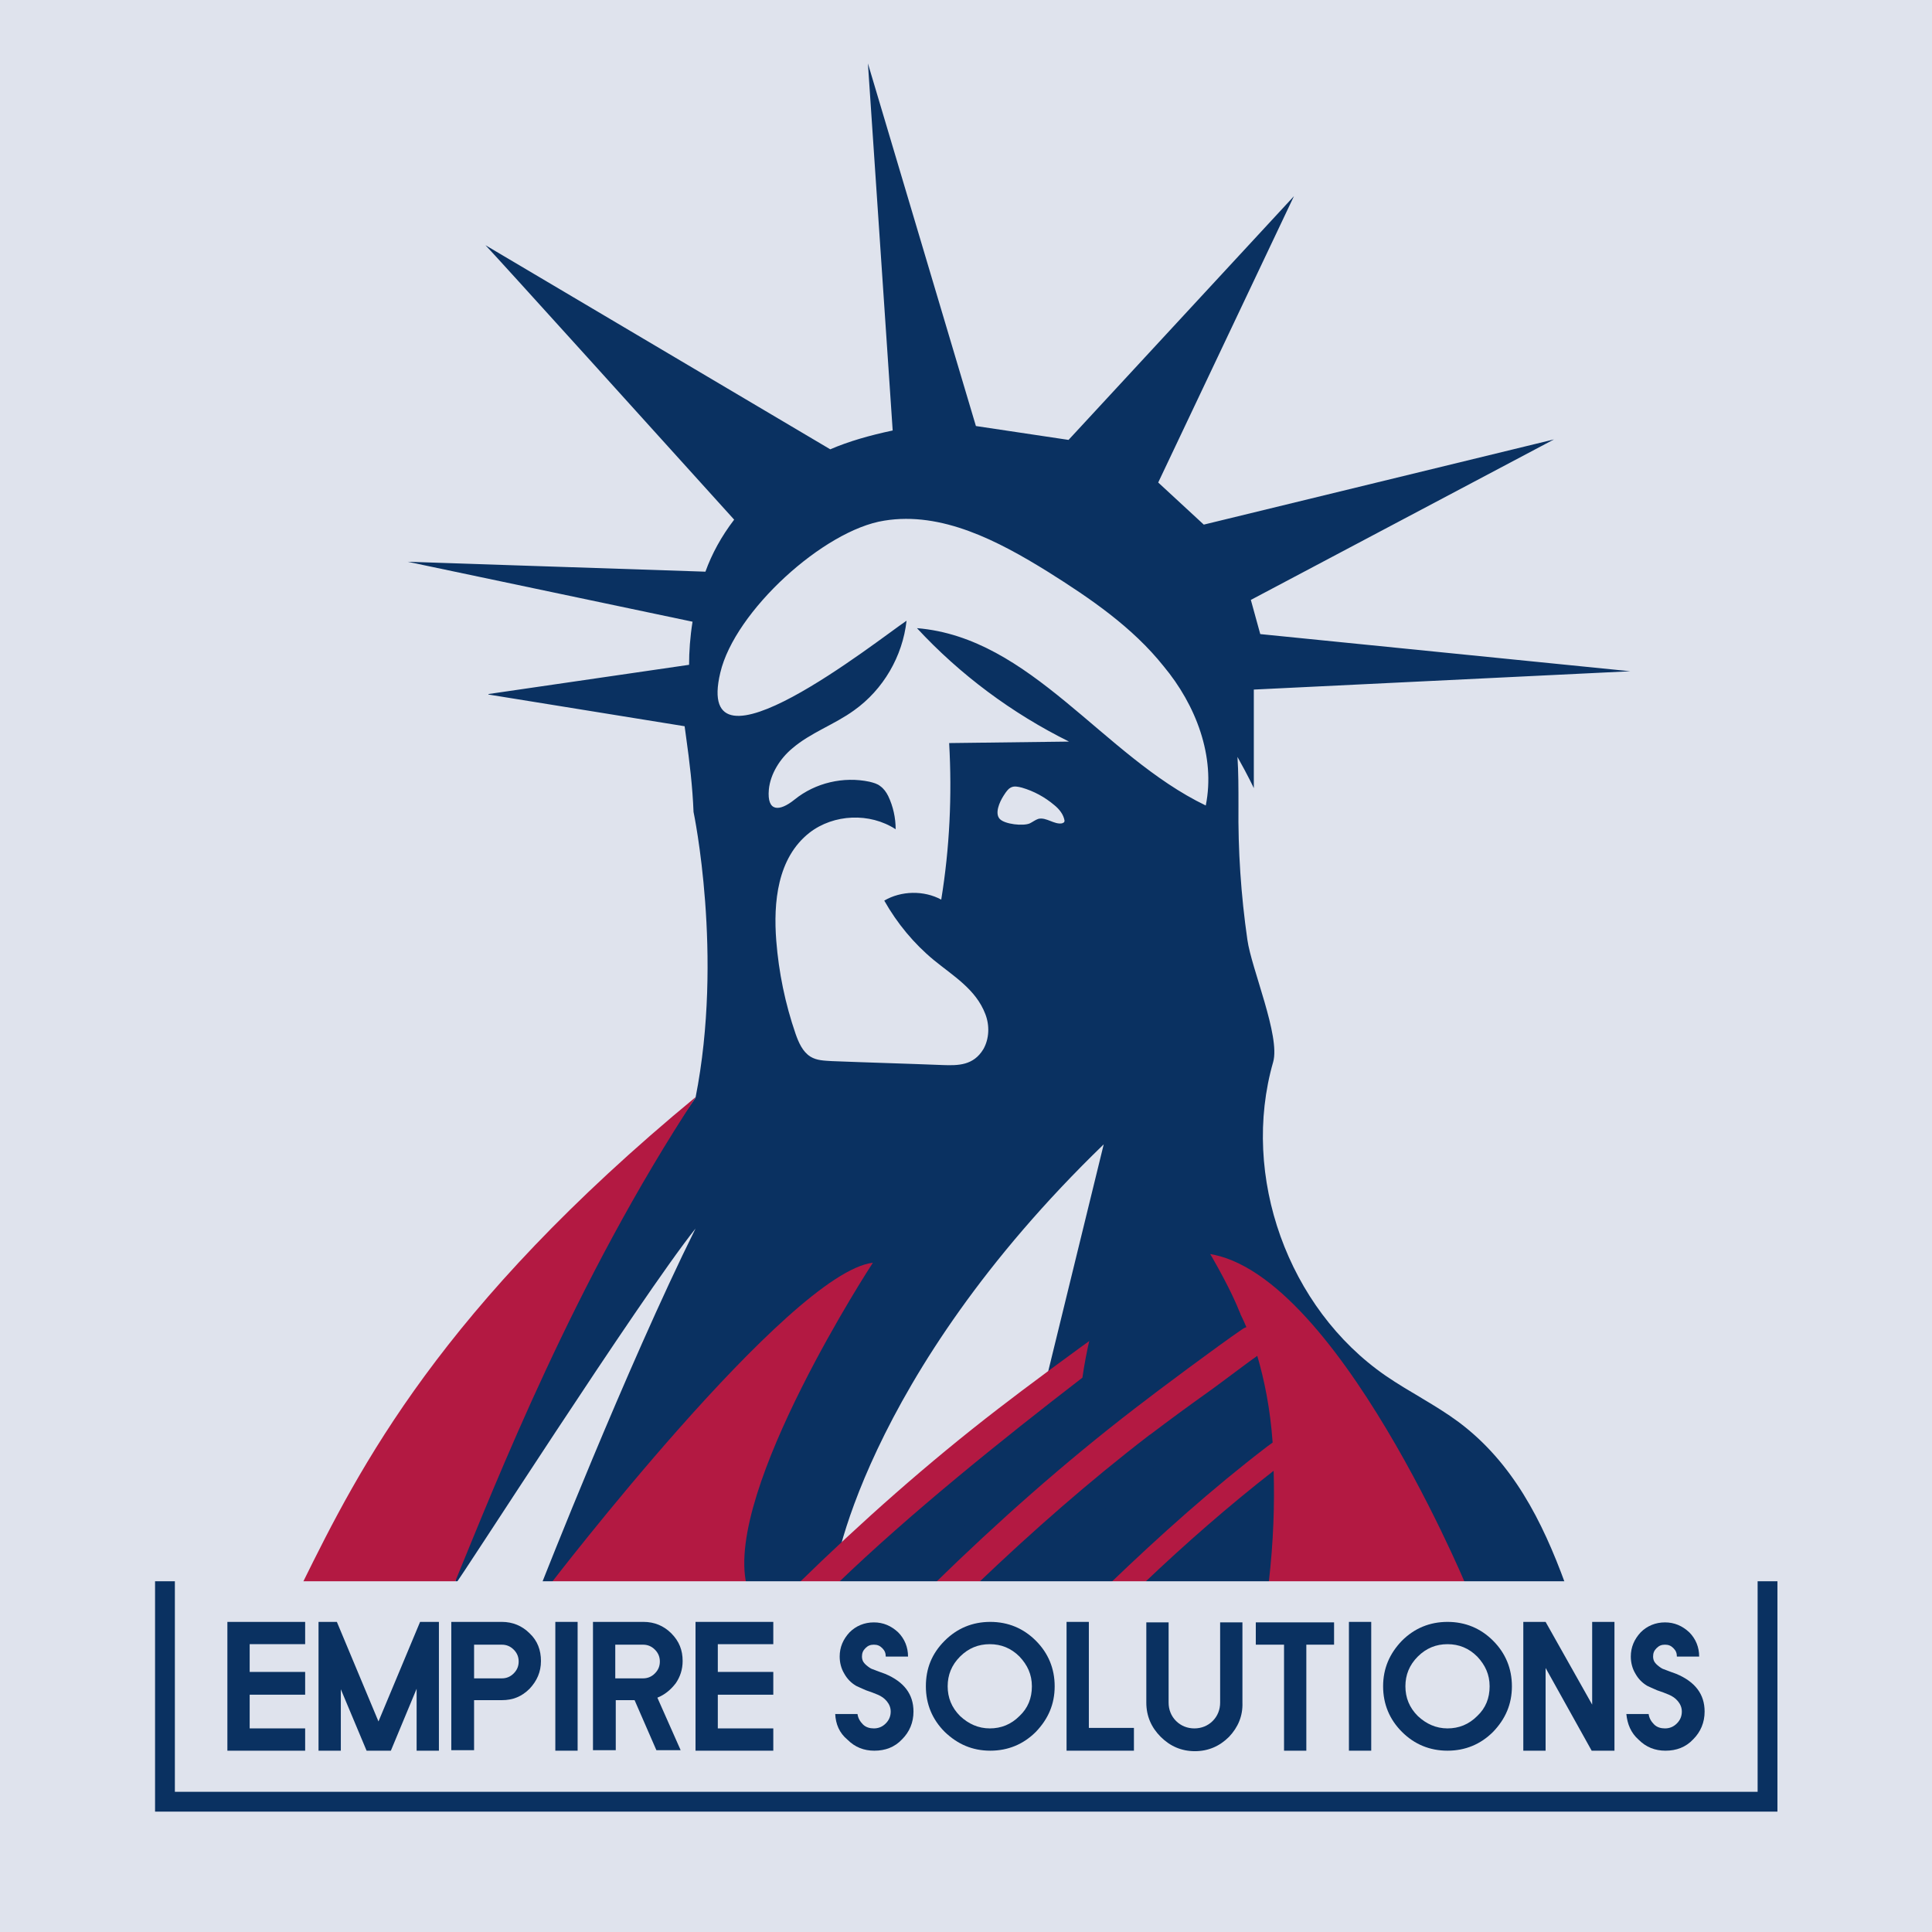 <?xml version="1.0" encoding="utf-8"?>
<!-- Generator: Adobe Illustrator 27.2.0, SVG Export Plug-In . SVG Version: 6.00 Build 0)  -->
<svg version="1.1" id="Layer_1" xmlns="http://www.w3.org/2000/svg" xmlns:xlink="http://www.w3.org/1999/xlink" x="0px" y="0px"
	 viewBox="0 0 390 390" style="enable-background:new 0 0 390 390;" xml:space="preserve">
<style type="text/css">
	.st0{fill:#DFE3ED;}
	.st1{fill:#0A3161;}
	.st2{fill:#B31942;}
</style>
<rect y="0" class="st0" width="390" height="390"/>
<g>
	<path class="st1" d="M82.2,113.4C82.2,113,82.2,113.9,82.2,113.4L82.2,113.4z"/>
	<path class="st1" d="M140.4,221.5L140.4,221.5L140.4,221.5L140.4,221.5z"/>
	<path class="st1" d="M294.5,287.1c-4.7-3.5-10-6.1-14.8-9.4c-19.7-13.6-29.3-40.3-22.7-63.3c1.5-5.2-4.4-18.9-5.2-24.7
		c-1.3-9-1.9-18.1-1.8-27.1c0-3.5,0-6.7-0.2-9.8c2.2,3.9,3.3,6.3,3.3,6.3v-19.9l76-3.7l-74.7-7.5l-1.9-6.9l61.2-32.4L243,105.9
		l-9.2-8.5l27.4-57.8l-45.5,49.2L197,86l-21.8-73.2l5,74.1c-4.7,1-8.9,2.2-12.6,3.8l0,0L98,49.5c1.6,1.6,38,41.9,50.2,55.4
		c-2.6,3.4-4.5,6.9-5.8,10.5l-60.1-2l57.5,12.1c-0.5,3.1-0.7,6.1-0.7,8.7l-40.5,5.9c0,0.1,0,0,0,0.1l39.6,6.4
		c0.1,0.7,0.2,1.5,0.3,2.2c0.7,5,1.3,10,1.5,15.1l0,0c0,0,6.1,28.9,0.4,57.7l0,0l0,0l0,0l0,0c-17.3,23.8-49.1,91.6-48.5,98.2
		c0.8-0.7,37.2-57.6,48.5-71.8c-14,28.2-31.1,71.8-31.1,71.8h19.3h39.8l0,0h103.1H316C311.3,306.9,305.3,295.2,294.5,287.1z
		 M211.6,276.8c1.8,2.2-41.3,36.4-43.2,42.9c-0.9-0.9,6-41.9,54.4-88.7 M214.8,166l-0.4,0.2c-1.6,0.3-3.2-1.3-4.8-0.9
		c-0.6,0.2-1.1,0.6-1.7,0.9c-1.3,0.6-5.1,0.2-6.1-0.9c-1-1.1-0.1-3.3,0.8-4.7l0.4-0.6c0.3-0.4,0.6-0.8,1-1c0.7-0.4,1.5-0.2,2.3,0
		c2.4,0.7,4.6,1.9,6.5,3.5c1,0.8,1.9,1.9,2.1,3.2L214.8,166z M243.4,162.6c-20.8-10-35.2-33.9-58.3-35.8
		c8.7,9.4,19.2,17.2,30.7,22.9c-8.1,0.1-16.1,0.2-24.2,0.3c0.6,10.6,0.1,21.2-1.6,31.6c-3.5-1.9-8.1-1.8-11.5,0.2
		c2.6,4.6,6,8.7,10,12c3.9,3.2,8.5,5.9,10.4,10.9c0.9,2.3,0.8,5-0.4,7.1c-2,3.3-5.1,3.3-8.1,3.2c-7.5-0.3-15-0.5-22.5-0.8
		c-1.5-0.1-3-0.1-4.3-0.9c-1.6-1-2.4-2.9-3-4.6c-2.1-6.1-3.4-12.4-3.9-18.8c-0.6-7.7,0.2-16.7,6.7-21.8c4.9-3.8,12.2-4.1,17.4-0.7
		c0-2.3-0.5-4.6-1.5-6.7c-0.4-0.8-0.9-1.5-1.6-2c-0.6-0.5-1.4-0.7-2.2-0.9c-5.2-1.1-10.9,0.2-15.1,3.6c-3.1,2.5-5.6,2.5-5.2-2
		c0.3-3.2,2.3-6.3,4.7-8.3c3.7-3.2,8.5-4.8,12.5-7.7c5.9-4.2,9.8-10.9,10.6-18.1c-5.8,3.9-43.1,33.6-37.6,10.5
		c2.9-12.4,20.9-28.8,33.1-30.7c11.6-1.9,23,4.1,33,10.3c8.6,5.4,17.1,11.2,23.4,19.1C241.4,142.3,245.4,152.7,243.4,162.6z"/>
</g>
<path class="st1" d="M256.8,279.2c-0.4,0-0.9,0.1-1.4,0.4c-3.7,2.5-13.4,9.8-16.9,12.5c-11.1,8.5-21.6,17.9-31.7,27.6h6.8
	c8.7-8.2,17.6-16.1,27.1-23.4l0.2-0.1c2.9-2.2,5.8-4.4,8.8-6.5c0.6-0.4,7.4-5.5,8.1-5.9c0.9-0.7,1.2-1.6,1-2.5
	C258.7,280.2,257.8,279.3,256.8,279.2z"/>
<g>
	<path class="st2" d="M61,319.7h30.7c8.6-20.9,24.3-61.1,48.8-98.3C88.9,264,72.6,296.2,61,319.7z"/>
	<path class="st2" d="M204.8,289.5c3.7-2.8,7.5-5.6,11.3-8.3c0.8-0.6,9.5-7.1,10.3-7.6c1.2-0.8,1.5-2.1,1.3-3.2
		c-0.3-1.3-1.3-2.5-2.6-2.6c-0.6,0-1.2,0.1-1.8,0.5c-4.7,3.2-17.2,12.5-21.7,16c-14.3,11-27.7,22.9-40.5,35.4h8.7
		c11.1-10.6,22.6-20.7,34.7-30L204.8,289.5z"/>
	<path class="st2" d="M176.2,254.9c-16.9,2-65.2,65-65.2,65h39.7C146.2,300.8,176.2,254.9,176.2,254.9z"/>
	<path class="st2" d="M295.8,319.7c0,0-29-69.4-55.7-66.7c0,0,6.5,3.1,11.5,14.9c-0.3,0.1-0.5,0.2-0.8,0.4
		c-4.7,3.2-17.2,12.5-21.7,16c-14.3,11-27.7,22.9-40.5,35.4h8.7c11.1-10.6,22.6-20.7,34.7-30l0.3-0.2c3.7-2.8,7.5-5.6,11.3-8.3
		c0.8-0.5,8.7-6.5,10.2-7.5c1.4,4.8,2.6,10.5,3.1,17.5c-0.4,0.3-0.8,0.6-1.1,0.8c-11.1,8.5-21.6,17.9-31.7,27.6h6.8
		c8.4-8,17.1-15.6,26.2-22.7c0.2,6.6,0,14.1-1,22.7h39.7L295.8,319.7L295.8,319.7z"/>
</g>
<path class="st1" d="M250.4,265.3c0,0-3.3-9.7-17.4-29.5c0,0-11.4,20.7-14.5,42.3c-16.1,12.4-34.9,27.5-49.5,41.6h13
	c12.6-12,25.8-23.5,39.6-34.2l0.3-0.2c14.9-12.5,28.2-19.3,28.2-19.9L250.4,265.3z"/>
<g>
	<polyline class="st0" points="356.8,319.2 356.8,363.7 33.3,363.7 33.3,319.2 	"/>
	<polygon class="st1" points="358.8,365.7 31.3,365.7 31.3,319.2 35.3,319.2 35.3,361.7 354.8,361.7 354.8,319.2 358.8,319.2 	"/>
</g>
<g>
	<g>
		<g>
			<path class="st1" d="M61.6,342.1H50.4v6.8h11.2v4.5H45.9v-26h15.7v4.5H50.4v5.6h11.2C61.6,337.5,61.6,342.1,61.6,342.1z"/>
			<path class="st1" d="M64.2,327.4H68l8.4,20.1l8.4-20.1h3.8v26h-4.5v-12.5l-5.2,12.5H74L68.8,341v12.4h-4.5v-26H64.2z"/>
			<path class="st1" d="M91.1,353.4v-26h10.2c2.2,0,4.1,0.8,5.6,2.3c1.6,1.5,2.3,3.4,2.3,5.6s-0.8,4-2.3,5.6
				c-1.6,1.6-3.4,2.3-5.6,2.3h-5.6v10.1h-4.6V353.4z M95.7,338.8h5.6c0.9,0,1.7-0.3,2.4-1c0.7-0.7,1-1.5,1-2.4s-0.3-1.7-1-2.4
				c-0.7-0.7-1.5-1-2.4-1h-5.6V338.8z"/>
			<path class="st1" d="M112.1,353.4v-26h4.5v26H112.1z"/>
			<path class="st1" d="M119.7,353.4v-26h10.2c2.2,0,4.1,0.8,5.6,2.3c1.6,1.6,2.3,3.4,2.3,5.6c0,1.7-0.5,3.2-1.4,4.5
				c-1,1.3-2.2,2.3-3.7,2.9l4.7,10.6h-4.9l-4.4-10.1h-3.8v10.1h-4.6L119.7,353.4L119.7,353.4z M124.2,338.8h5.6c0.9,0,1.7-0.3,2.4-1
				s1-1.5,1-2.4s-0.3-1.7-1-2.4c-0.7-0.7-1.5-1-2.4-1h-5.6C124.2,332,124.2,338.8,124.2,338.8z"/>
			<path class="st1" d="M156.1,342.1h-11.2v6.8h11.2v4.5h-15.7v-26h15.7v4.5h-11.2v5.6h11.2V342.1z"/>
			<path class="st1" d="M168.6,346h4.5c0.1,0.8,0.5,1.5,1.1,2.1s1.4,0.8,2.2,0.8c0.9,0,1.7-0.3,2.4-1s1-1.5,1-2.4
				c0-0.8-0.3-1.5-0.8-2.1s-1.1-1-1.8-1.3s-1.5-0.6-2.4-0.9c-0.9-0.4-1.6-0.7-2-0.9c-1-0.6-1.8-1.4-2.4-2.5c-0.6-1-0.9-2.2-0.9-3.4
				c0-1.9,0.7-3.5,2-4.9c1.3-1.3,3-2,4.9-2s3.5,0.7,4.9,2c1.3,1.3,2,3,2,4.9h-4.5c0-0.7-0.2-1.2-0.7-1.7s-1-0.7-1.7-0.7
				s-1.2,0.2-1.7,0.7s-0.7,1-0.7,1.7c0,0.4,0.1,0.8,0.3,1.1c0.2,0.3,0.5,0.6,0.9,0.9s0.7,0.5,1.1,0.6c0.3,0.1,0.7,0.3,1.3,0.5
				c0.5,0.2,0.9,0.3,1.1,0.4c3.8,1.6,5.7,4.1,5.7,7.6c0,2.2-0.8,4.1-2.3,5.6c-1.5,1.6-3.4,2.3-5.6,2.3c-2.1,0-3.9-0.7-5.4-2.2
				C169.4,349.8,168.7,348,168.6,346z"/>
			<path class="st1" d="M190.7,331.2c2.5-2.5,5.6-3.8,9.2-3.8s6.7,1.3,9.2,3.8s3.8,5.6,3.8,9.2s-1.3,6.6-3.8,9.2
				c-2.5,2.5-5.6,3.8-9.2,3.8s-6.6-1.3-9.2-3.8c-2.5-2.5-3.8-5.6-3.8-9.2S188.1,333.8,190.7,331.2z M205.8,334.4
				c-1.7-1.7-3.7-2.5-6-2.5s-4.3,0.8-6,2.5s-2.5,3.7-2.5,6s0.8,4.3,2.5,6c1.7,1.6,3.7,2.5,6,2.5s4.3-0.8,6-2.5
				c1.7-1.6,2.5-3.6,2.5-6S207.4,336.1,205.8,334.4z"/>
			<path class="st1" d="M219.8,327.4v21.4h9.1v4.6h-13.6v-26H219.8z"/>
			<path class="st1" d="M248.1,350.6c-1.9,1.9-4.2,2.9-6.9,2.9s-5-1-6.9-2.9s-2.9-4.2-2.9-6.9v-16.2h4.5v16.2c0,1.4,0.5,2.7,1.5,3.7
				s2.3,1.5,3.7,1.5s2.7-0.5,3.7-1.5s1.5-2.3,1.5-3.7v-16.2h4.5v16.2C250.9,346.4,249.9,348.7,248.1,350.6z"/>
			<path class="st1" d="M269.3,332h-5.6v21.4h-4.5V332h-5.7v-4.5h15.8V332z"/>
			<path class="st1" d="M272.3,353.4v-26h4.5v26H272.3z"/>
			<path class="st1" d="M283,331.2c2.5-2.5,5.6-3.8,9.2-3.8s6.7,1.3,9.2,3.8s3.8,5.6,3.8,9.2s-1.3,6.6-3.8,9.2
				c-2.5,2.5-5.6,3.8-9.2,3.8s-6.7-1.3-9.2-3.8s-3.8-5.6-3.8-9.2S280.5,333.8,283,331.2z M298.2,334.4c-1.7-1.7-3.7-2.5-6-2.5
				s-4.3,0.8-6,2.5s-2.5,3.7-2.5,6s0.8,4.3,2.5,6c1.7,1.6,3.7,2.5,6,2.5s4.3-0.8,6-2.5c1.7-1.6,2.5-3.6,2.5-6
				S299.8,336.1,298.2,334.4z"/>
			<path class="st1" d="M312,327.4l9.4,16.7v-16.7h4.5v26h-4.6l-9.3-16.7v16.7h-4.5v-26H312z"/>
			<path class="st1" d="M328.3,346h4.5c0.1,0.8,0.5,1.5,1.1,2.1s1.4,0.8,2.2,0.8c0.9,0,1.7-0.3,2.4-1c0.7-0.7,1-1.5,1-2.4
				c0-0.8-0.3-1.5-0.8-2.1s-1.1-1-1.8-1.3s-1.5-0.6-2.4-0.9c-0.9-0.4-1.6-0.7-2-0.9c-1-0.6-1.8-1.4-2.4-2.5c-0.6-1-0.9-2.2-0.9-3.4
				c0-1.9,0.7-3.5,2-4.9c1.3-1.3,3-2,4.9-2s3.5,0.7,4.9,2c1.3,1.3,2,3,2,4.9h-4.5c0-0.7-0.2-1.2-0.7-1.7s-1-0.7-1.7-0.7
				s-1.2,0.2-1.7,0.7s-0.7,1-0.7,1.7c0,0.4,0.1,0.8,0.3,1.1c0.2,0.3,0.5,0.6,0.9,0.9s0.7,0.5,1.1,0.6c0.3,0.1,0.7,0.3,1.3,0.5
				c0.5,0.2,0.9,0.3,1.1,0.4c3.8,1.6,5.7,4.1,5.7,7.6c0,2.2-0.8,4.1-2.3,5.6c-1.5,1.6-3.4,2.3-5.6,2.3c-2.1,0-3.9-0.7-5.4-2.2
				C329.2,349.8,328.5,348,328.3,346z"/>
		</g>
	</g>
</g>
</svg>
